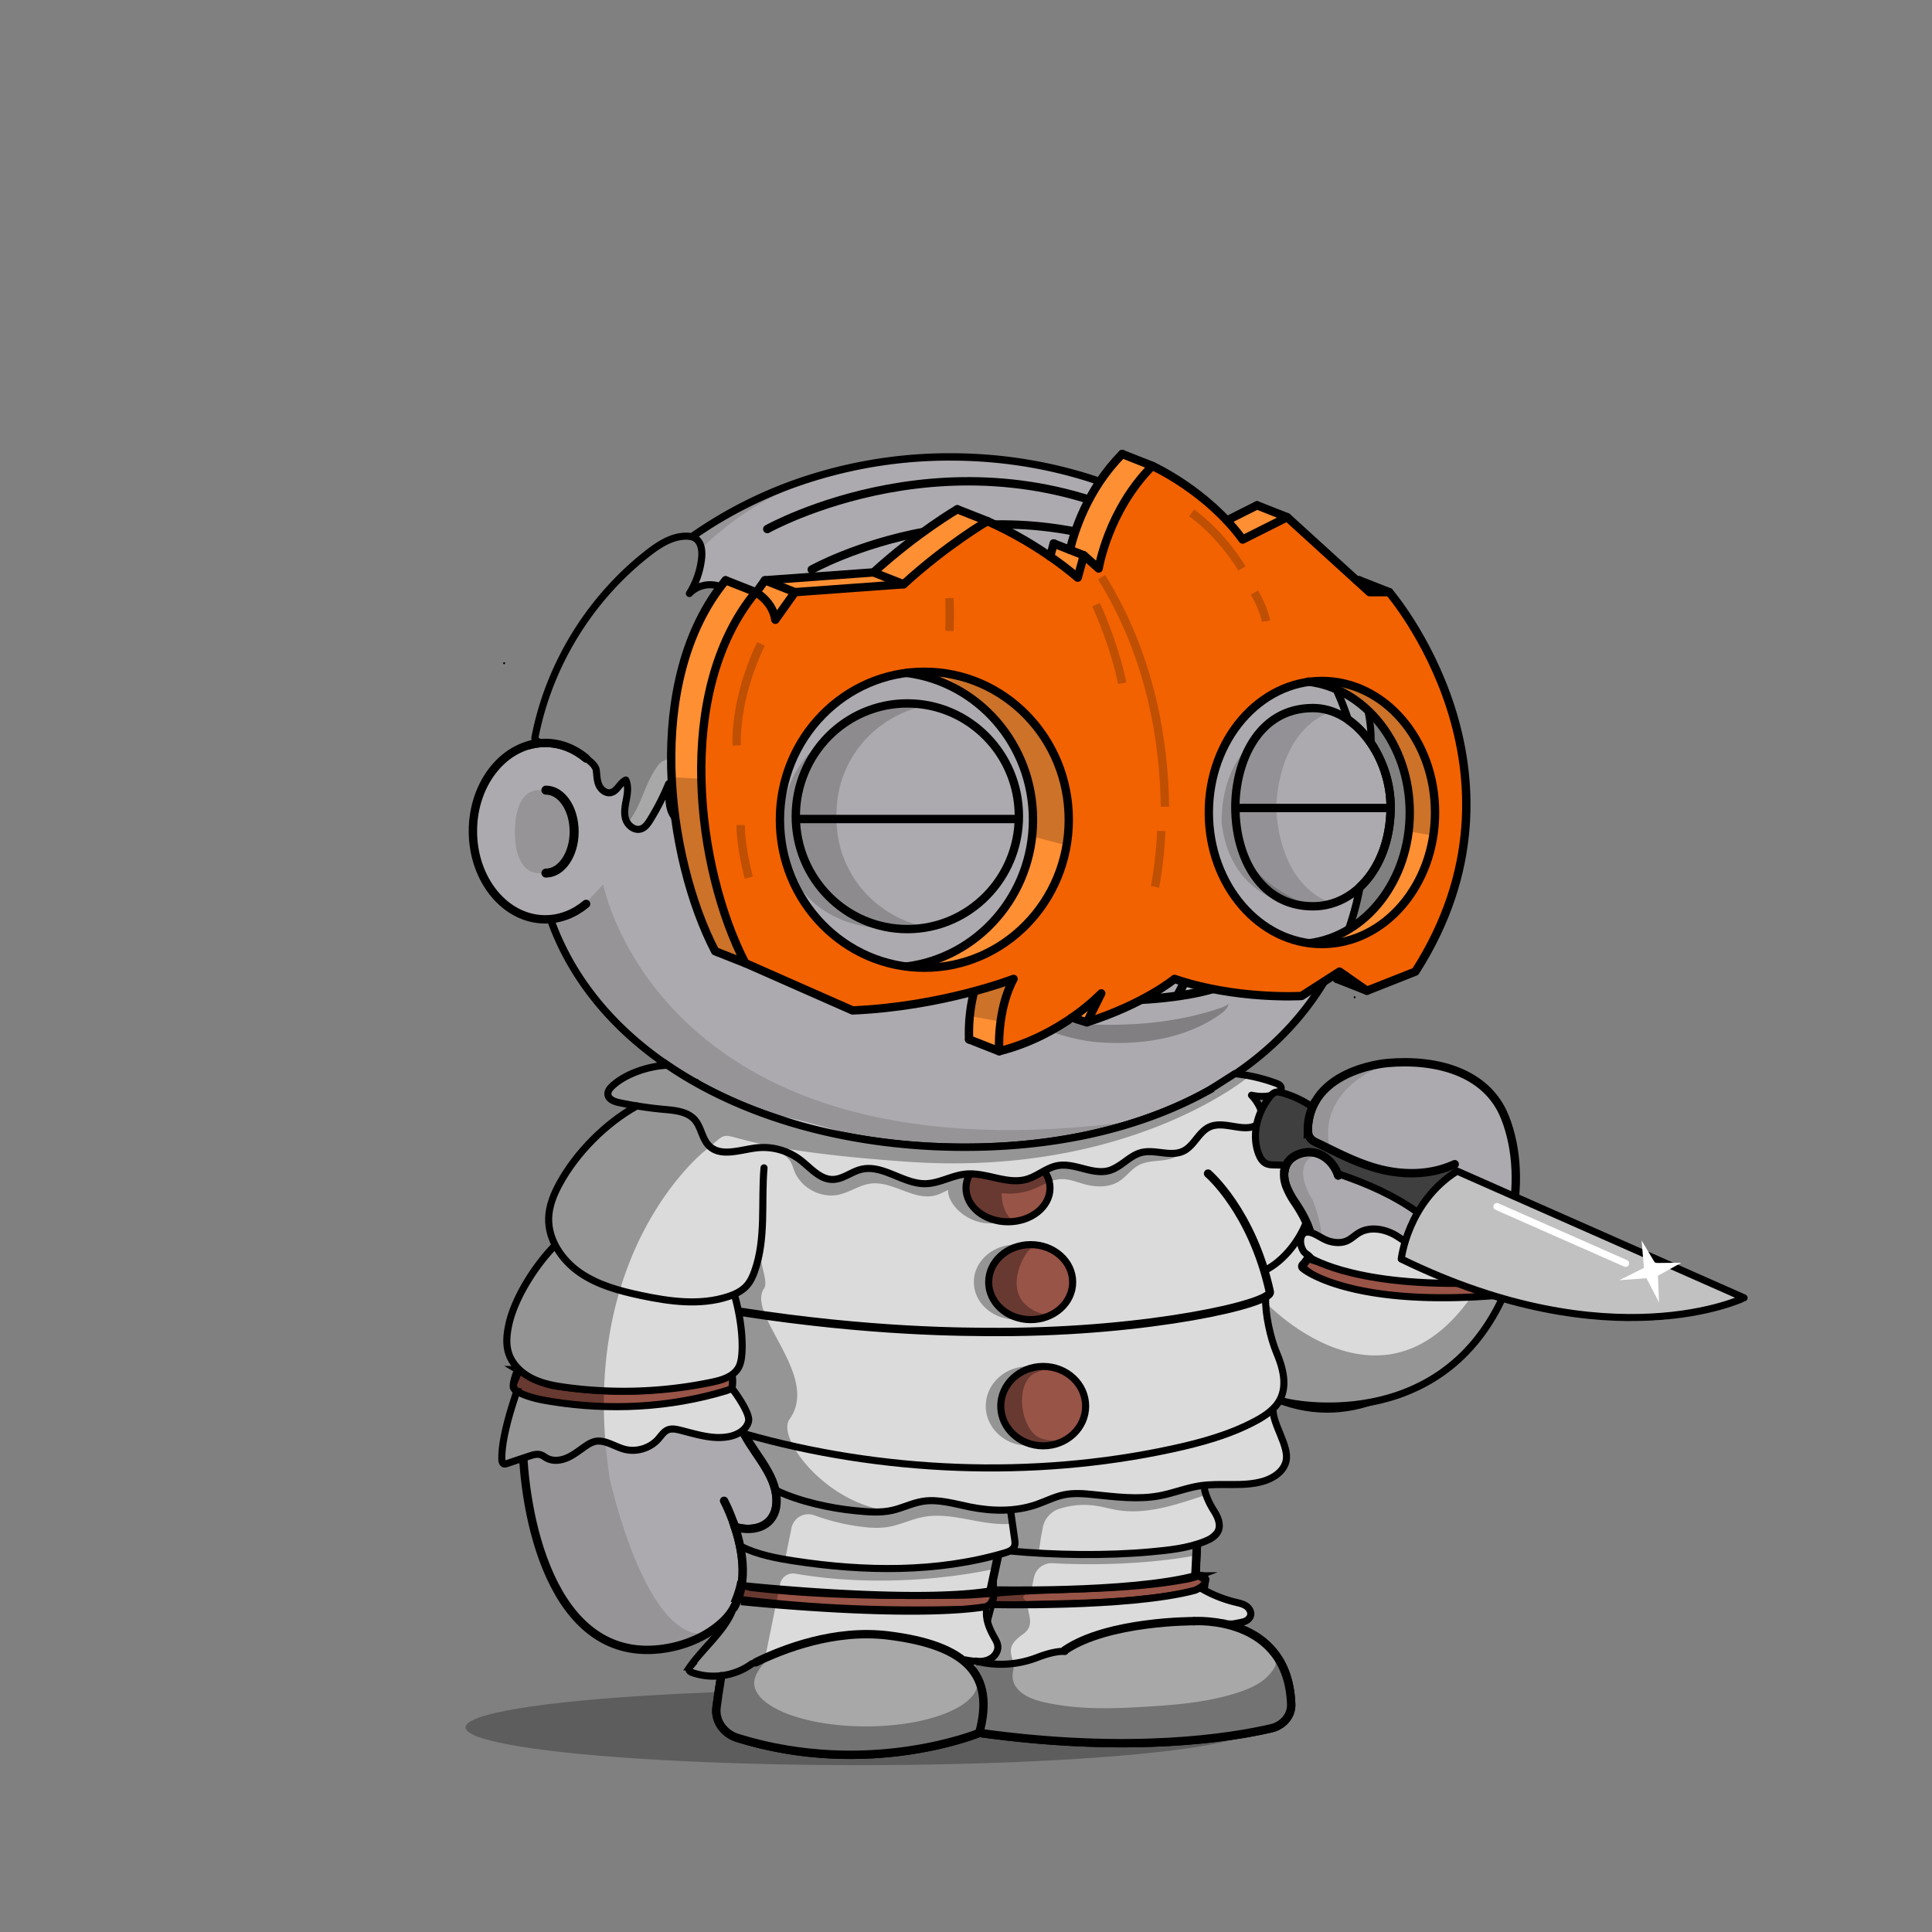 <svg xmlns="http://www.w3.org/2000/svg" xmlns:xlink="http://www.w3.org/1999/xlink" viewBox="0 0 3000 3000" width="100%" height="100%"><rect x="0" y="0" width="3000" height="3000" fill="#808080" stroke="none"/><defs><style>.cls-1-46{opacity:0.27;}.cls-2-46{fill:#adaaaf;}.cls-3-46{opacity:0.13;}.cls-4-46,.cls-5-46{fill:none;stroke:#000;stroke-linecap:round;stroke-miterlimit:10;}.cls-4-46{stroke-width:13px;}.cls-5-46{stroke-width:14px;}</style></defs><g id="body_ground_shadwo-46" data-name="body ground shadwo"><ellipse class="cls-1-46" cx="1334.82" cy="2682.24" rx="612.02" ry="58.67"/></g><g id="body_color_copy_8" data-name="body color copy 8"><path class="cls-2-46" d="M1075.21,1684.92l-86.3,76.44-81.19,108.46-57.17,122.51-32.25,136.1-6.75,96.68,6.35,91.23L835,2395.21l31.39,75.86,38.09,50.13,47.54,31,78.62,9.8,53.8-18.18,39.91-27.63,14.26-12.89-9.88,50-15.22,91.24,2.66,29.33,13.85,17,51.09,17.73,78.1,16.35h75.62l66.58-5.32,48.93-8.42,52-13.82,24.82-6.52,41.94,6.07,126.13,9.16,99.75-.28,77.23-5.54,66.85-9.41,35-7.15,26.94-20.17,3.93-17.17-4.13-32.14-26.1-52.19-43.66-30.74-77-13.9,10.76-205.51s11.6-13.31,15.48-16.39,47-58.42,47-58.42l25-55.24,10.56-19.26,31.14,13.27,62.08,11.3,70.55-7.08,44-23.38,49.3-35.46,42.09-44.1,45.13-60.73,24.32-63.88,17.23-65.23,5.15-65.54-6.61-53.5-17.62-48.7-32.84-34.56-44.43-25.16-50.48-7-43.5-2.38-47.62,10.35-47.78,27.42L2036,1718.43l-4.92,39.57,4.92,33.29-26.16,5.63-11.5,8.85-4.35,6.33-38.65-58.25-40.72-31.51-40.6-26.81,31.43-17.16,63.7-49.54,45.12-49.55L2062,1514.7l25.66-53.08,19.46-60.16s56.64-116.59,56.68-118.57c2-105.35-77-179.58-77-179.58l-26.54-55.74-22.12-48.66-38.92-53.08-40.7-42.47-35.39-32.73-84.93-62.81-67.24-33.62-70.78-27.43-73.43-21.23L1533,712.27l-76.08-3.54-109.71,10.61-100.85,26.55-81.4,33.62-67.24,37.15-77,58.39L963.2,934.33l-61.93,81.39-29.2,69-23.37,63.1-6.32,5.84L794.78,1169l-33.87,33-22.55,52v62.59l15.25,50.65L781,1405l52.34,22.55,25.51,2.22,26.54,65.47,44.24,61.93,38.93,41.58,61.93,50.43,47.77,29.19Z"/></g><g id="body_shadow" data-name="body shadow"><g class="cls-3-46"><path d="M1094.33,1787.19s-201.47,157.92-147.5,509.15c0,0,56.62,258.34,152.17,239.76l-45.17,19.08L987.54,2562l-45-14-53-42.94L852,2442.22s-19.3-58-20-60.58-15.21-73-15.21-73l-4.07-66,3.05-93.58,14.8-87.89,24.13-80.54,29.56-68.17,35.67-59,31.53-47.85,30.94-37.14,43.33-39.74,34.35-32.8,20.29-14.44-27.3-18.43-64-47.48-59.57-58.39-27.71-38.8-42.45-63.51-.62-25.09,42.47-18.58,35.39-38s89.35,468.89,829,367.15c13.61-1.87-115.08,25.45-101.63,22.66l90.13-18.72,59.92-21.23,59.94-27.48,16.88,11.15s-138.51,121.21-481.78,97.32S1157.34,1736.76,1094.33,1787.19Z"/><path d="M887.11,1291.31c0,35.64-22.14,64.54-49.45,64.54s-38.13-28.59-38.13-64.23,10.82-64.85,38.13-64.85S887.11,1255.67,887.11,1291.31Z"/><path d="M1573.17,2594.76c5-22.44,11.15-45.09,15.5-66,9.65-46.4,21-93.08,27.47-140,1.38-10.09,10.82-41.24-4.4-41.86a345.39,345.39,0,0,0-47.38,1.36l-45,207c-2.76,12.73-5.54,25.71-4.26,38.67,1.7,17.12,10.15,32.84,11.64,50,1.1,12.68-9.17,31.37,0,42.38,4.14,5,11.17,6.24,17.6,7.11,54.93,7.46,110,10.25,165.29,12.64h.92l112.2-1.68a17.54,17.54,0,0,0,1.77-.12l105.39-13.38,40.32-6.53a15.92,15.92,0,0,0,7-3l13.67-10.24c19.81-14.84,7.66-38.52,6.72-57.27l-8.71-23.49-9.17-10c5.94,6.46-12.78,24.53-16.48,27.49-13.29,10.63-30,17-46.12,22-49.56,15.11-100.57,18.33-151.92,21.17-41.23,2.29-82.9,2.88-123.77-3.88-14.26-2.36-29.29-5.19-42.53-11.13C1581.78,2628.28,1568.73,2614.52,1573.17,2594.76Z"/><path d="M1964,2021.1s239.6,257.11,382-130.4l-20.31,76.86L2277.13,2057l-57.28,64.14-72.94,47.35-81.48,18.63-48.89-5-53.72-19.66v-31.7l5.41-52.55Z"/><path d="M2047.55,1791.7s-47.47,7.88-9.43,71.58c0,0,38.93,88.47-12.38,101.74,0,0,7.07-21.24,8.84-23s-1-30.6-1-30.6l-15.51-33.06s-18.7-31.29-20.56-36,4.37-40.57,4.37-40.57l22.84-10.07,20.1-2.71Z"/><path d="M2158.44,1650.06s-139.78,42.47-82.27,165.44l-16.53-15s-22.62-9.72-24.28-13.26-4.87-29.41-4.59-31.07,5.2-35,5.2-35l19.58-28,29.33-21.85Z"/><path d="M910.12,1177.54s78.74-358.22,369.81-437l-115,38.93-81,47.6-83.15,68.5-73.31,85.71-52.94,78.26-27.88,94,40.48,9.18Z"/><path d="M1527.19,2638.53,1517,2606.15a27.42,27.42,0,0,1,.89,6.92c0,37.38-77.63,67.68-173.4,67.68s-173.4-30.3-173.4-67.68c0-10.07,8.47-24.59,18.57-33.18l1.72-5.79a2.09,2.09,0,0,1-2.82-2.32L1229,2372.66a44.63,44.63,0,0,1,51.53-35c28.26,5,69.15,9.6,119.68,9.6-108.73,0-195.06-106.63-211.45-199.06-8.65-48.77-14.07-95.19-13.38-144.66.75-52.56,2.46-108.52,10.89-166.33a2.09,2.09,0,0,0-4-1.14c-22.2,50.76-92.27,233.07-29,385.72a1.4,1.4,0,0,0,.15.3l43,70.9a2.56,2.56,0,0,1,.24.56l4.42,17a62.9,62.9,0,0,1-1.35,36.2l-4.83,14.12a2.11,2.11,0,0,1-1.14,1.24l-26.61,11.66a2.06,2.06,0,0,1-1.07.16l-21.94-2.52a2.1,2.1,0,0,0-2.27,2.61l7.71,29.28a1.59,1.59,0,0,1,.06.38l3.63,49.69a2.11,2.11,0,0,1-.08.75l-14.6,49.1-.06.26-24.2,149.68a2.1,2.1,0,0,0,0,.79l6,26.41a2.08,2.08,0,0,0,1.18,1.45l59.31,26.68a2,2,0,0,0,.49.15l69,12.26.26,0,84.09,4h.26l60.19-4.53.24,0,83.39-16a1.05,1.05,0,0,0,.24-.06l40.42-13a2.09,2.09,0,0,0,1.43-1.73l6.33-50.94"/><path d="M1918.06,2248.79s-59.53,81.86-149.77,94c0,0,23,15,91.12-2.65l4.42-20.35,8.85-16.81,10.48-10.21"/></g></g><g id="Base_Body_V3" data-name="Base Body V3"><path class="cls-4-46" d="M1124.34,2330.45s65.27,121.25,0,185.71c-26,25.66-63.7,40.75-100.54,44.76-169.74,18.5-211.9-213.21-212.25-327.21-1.19-384.43,268.87-552.24,268.87-552.24"/><path class="cls-4-46" d="M1188.61,1822.33c-25.84,55.2-43,113.78-52.34,173.17-9.26,58.83-13.91,121.32.77,179.71,4.69,18.63,10.62,36.6,19.91,53.7,18.31,33.72,51.4,65.64,48.8,105.78-2.14,33.08-31.85,46-64.61,36.29"/><path class="cls-4-46" d="M1875.87,1822.33s102.57,98.45,91,287.14c0,0-3.62,117-95.28,193.58a25.6,25.6,0,0,0-9.21,18.23c-1.49,27.45-5.31,101.95-8.34,196,0,0,145.74-10.32,150.89,129,.65,17.51-12.29,33-30.87,37.34-61.79,14.38-217.56,40-453.39,7.15,0,0-171.42,71-375.08,8-21.91-6.79-35.72-26.6-33-47.6,3.64-28.11,11-75.14,26-147.9"/><path class="cls-4-46" d="M1142.45,2598.2s115.4-73.83,237.21-58.6,165.4,61,141,151.19"/><path class="cls-4-46" d="M1854.07,2517.33s-133.35-.74-200.62,45.13"/><line class="cls-4-46" x1="1511.37" y1="2594.76" x2="1564.29" y2="2347.39"/><path class="cls-4-46" d="M1962.82,2162.51c234.13,119.66,454.59-224.88,374-427.73-28.07-70.68-107.32-90.8-182.53-84.12,0,0-145.76,11-120.63,133.23"/><path class="cls-4-46" d="M2078,1825.24c-8.17-25.5-34.33-44.87-63.48-32.33-21.57,9.27-24.07,30.78-17,49.43a121.09,121.09,0,0,0,13,24.25c40.21,59.72,25.13,80.86,13.07,95.56"/><path class="cls-4-46" d="M1994,1809.24s-53-83.28-120-110.78"/><path class="cls-4-46" d="M910.12,1403.57c-18.06,15.13-39.93,24-63.49,24-62,0-112.3-61.34-112.3-137s50.28-137,112.3-137c23.56,0,45.43,8.85,63.49,24"/><path class="cls-5-46" d="M847.68,1226.92c24.22,0,43.86,28.83,43.86,64.39s-19.64,64.39-43.86,64.39"/><path d="M2129.2,1143.53a144,144,0,0,0-31.17-30.72,536.58,536.58,0,0,0-23-56.35c-32.82-68.83-79.79-130.63-139.61-183.69s-129.34-94.63-206.81-123.7c-80.17-30.08-165.32-45.33-253.08-45.33a723.09,723.09,0,0,0-219.4,33.67,674.64,674.64,0,0,0-187.55,93.24c-56,39.93-104,87.44-142.51,141.21-39.24,54.78-67.57,114.53-84.18,177.58a5.75,5.75,0,0,0,11.12,2.93c16.26-61.69,44-120.17,82.41-173.82,37.78-52.73,84.83-99.34,139.84-138.54a663,663,0,0,1,184.36-91.64,711.53,711.53,0,0,1,215.91-33.13c86.38,0,170.17,15,249,44.6,76.14,28.57,144.52,69.46,203.22,121.54s104.7,112.6,136.85,180a522.14,522.14,0,0,1,24.57,61.08c1.7,1.17,3.39,2.41,5.06,3.7.85.67,1.71,1.35,2.55,2l.54.43c.91.76,1.82,1.54,2.72,2.34l.82.73c.88.79,1.76,1.59,2.63,2.42.22.2.43.42.65.63a141.8,141.8,0,0,1,14.69,16.6c21.6,28.51,34,65.55,34,101.63,0,40.38-11.31,77.31-31.91,104.43h0c-.65.86-1.31,1.7-2,2.53-.89,1.11-1.79,2.18-2.69,3.24l-1,1.09c-.6.69-1.2,1.36-1.81,2-.38.42-.77.83-1.16,1.25-.57.6-1.14,1.19-1.72,1.78-.39.4-.78.81-1.18,1.2-.91.9-1.83,1.8-2.76,2.66-20,109.66-76.83,202.64-167.34,272.26-54.72,42.09-120.47,74.65-195.41,96.79s-157.82,33.42-245.91,33.42c-73.58,0-145.3-7.85-213.16-23.33S1154,1714,1098,1684.31c-117.39-62.14-199.49-151.36-237.44-258a5.75,5.75,0,0,0-10.83,3.85c38.92,109.43,122.91,200.84,242.89,264.35,56.87,30.1,120.69,53.35,189.67,69.09,68.7,15.67,141.28,23.62,215.72,23.62,89.2,0,173-11.4,249.17-33.89,76.31-22.54,143.31-55.75,199.16-98.7,91.16-70.12,149-163.31,170.49-273.08a136.34,136.34,0,0,0,12.27-13.43c23.68-29.62,36.73-70.49,36.73-115.08C2165.83,1214.15,2152.48,1174.25,2129.2,1143.53Z"/></g><defs><style>.cls-1-95{fill:#985447;}.cls-1-95,.cls-1-950-95,.cls-6-95,.cls-8-95,.cls-9-95{stroke:#000;}.cls-1-95,.cls-6-95,.cls-8-95,.cls-9-95{stroke-miterlimit:10;}.cls-1-95,.cls-1-950-95,.cls-8-95,.cls-9-95{stroke-width:11px;}.cls-2-95{fill:#dbdbdb;}.cls-3-95{fill:#a8a8a8;}.cls-4-95{opacity:0.32;}.cls-5-95{fill:#8cc9ff;}.cls-1-950-95,.cls-6-95,.cls-7-95,.cls-8-95,.cls-9-95{fill:none;}.cls-1-950-95,.cls-6-95,.cls-9-95{stroke-linecap:round;}.cls-6-95{stroke-width:13px;}.cls-1-950-95{stroke-linejoin:round;}</style></defs><path class="cls-1-95" d="M2033,1955c-2-1-11,12-10,13,36,31,83,39,129,44,59.81,7.48,121.85,11,180.69-1a63.93,63.93,0,0,0,2.29-17.89,4.17,4.17,0,0,0-.42-2.07,4.12,4.12,0,0,0-3-1.51,39.17,39.17,0,0,0-14.28,0l.15-.4C2222.41,1998.34,2125.94,1985,2033,1955Z"/><path class="cls-1-95" d="M1529,2498c2,0,7-4,7-4,108-6,213,0,322-24,4.14-1,8.18-2.18,12.14-3.5l1.88-13.16-11-6.5a108.31,108.31,0,0,1-18,5.16c-102,19-200,13-300,22-17,1-35,3-52,3-109,1-215,1-325-12-5.64-.71-10.79-3.89-16.49-5.36a144.38,144.38,0,0,1-7.14,23.12C1270.92,2499.26,1399.49,2502.83,1529,2498Z"/><path class="cls-2-95" d="M1189,2578c87-48,194-61,283-19a20.34,20.34,0,0,1,5,1c3,5,7,6,9,10,8,16,25,16,41,17,35,1,73-1,105-20,9-5,21-5,30-10,20-10,38-22,60-26,68-12.36,132.07-24.7,198.45-13.67h17.67l.58-22.84L1869.78,2469l.36-2.48c-4,1.32-8,2.5-12.14,3.5-109,24-214,18-322,24,0,0-5,4-7,4-129.51,4.83-258.08,1.26-386.63-15.24A151,151,0,0,1,1123,2517l-.14.19,1.48-1,12.15-11a155.89,155.89,0,0,1-13.48,21.75c-14.87,19.66-33.12,36.42-49.25,55-2.59,3-5.29,7-3.59,10.6,1.26,2.66,4.43,3.75,7.28,4.48a160,160,0,0,0,42,5.05c7.7-.9,15.62-1.24,23.54-3.07C1160,2595,1174,2586,1189,2578Z"/><path class="cls-3-95" d="M1722,2531c-22,4-40,16-60,26-9,5-21,5-30,10-32,19-70,21-105,20-16-1-33-1-41-17-2-4-6-5-9-10a20.34,20.34,0,0,0-5-1c-89-42-196-29-283,19-15,8-29,17-46,21-7.92,1.83-15.84,2.17-23.54,3.07.37,0,.74,0,1.12,0l-7.08,42.42,2.66,29.33,13.85,17,51.09,17.73,78.1,16.35h75.62l66.58-5.32,48.93-8.43,52-13.81,24.82-6.52,41.94,6.07,126.13,9.16,99.75-.28,77.23-5.54,66.85-9.41,35-7.15,26.94-20.17,3.93-17.17-4.13-32.14-26.1-52.19-43.66-30.74-77-13.9h66.38C1854.07,2506.3,1790,2518.64,1722,2531Z"/><path class="cls-1-95" d="M1134,2158c5-2,3-15,4-24-88,29-182,32-276,18-21.74-3.88-40.46-14.39-59-25.45a15.78,15.78,0,0,1,.54,5.91c-.54,5.2-3.88,9.65-5.41,14.64s-.15,11.85,4.93,13.05c-.48,1.25-.93,2.5-1.4,3.75l.32.1C911,2197,1027,2193,1134,2158Z"/><path class="cls-2-95" d="M2355.46,1931.8c-2.1-2.74-5.47-4.22-8.81-5.11a36.67,36.67,0,0,0-8.13-1.23l.13-.49a84.19,84.19,0,0,0-56.65,9c-11,6-23-8-35-8-20-1-38,14-58,5-22-9-45-31-66-18-30,16-69,28-85-1-14-27-36-51-46-81-3.13-8,16.45-32.71,19.07-39.37l-45-59.61-.61-1c-.77,1.34-1.59,2.67-2.51,4-3,5-6,10-11,13-26,13-54-7-78,11-11,9-17,22-29,29-20,11-40-1-60,1-29,3-46,37-77,30-37-9-72-12-107,10a37,37,0,0,1-21,6c-28-2-55-15-84-10-29,6-56,16-85,7-19-7-37-15-57-18-20-2-34,14-52,17-35,6-53-31-80-45-8-5-17-6-26-5-29,5-56,20-84,6-20-10-23-36-39-50-24.44-23.5-63-21.37-97.46-15.22a318.31,318.31,0,0,0-106.13,119.93c-14.74,29.11-24.37,65.87-6.33,93a307,307,0,0,0-71.61,121.08c-5.2,16.72-8.73,35.79-.1,51,3.74,6.6,9.74,12.71,11.65,19.68,18.52,11.06,37.24,21.57,59,25.45,94,14,188,11,276-18-1,9,1,22-4,24-107,35-223,39-332,6l-.32-.1a354.62,354.62,0,0,0-21.95,108.94l31.53-8.37c1-.26,2-.53,3-.82l0,.71c3.62-1,7.17-2.18,10.72-3.36,6-2,14-3,19,0,13,9,31,7,44,1,12-5,21-17,33-23a22.08,22.08,0,0,1,16,0c31,15,72,20,95-14,4-6,12-11,21-7,30,13,72,26,100,3,28,40,76,98,35,142-11,11-31,5-47,7,11.9,29.16,15,60.1,8.51,89.64,5.7,1.47,10.85,4.65,16.49,5.36,110,13,216,13,325,12,17,0,35-2,52-3,100-9,198-3,300-22a108.31,108.31,0,0,0,18-5.16l-4.73-2.8,2.2-42,34.82-32.17-23.43-59.39s21.61-5.79,26.54-5.35c87.46,7.94,100.72-36.64,100.72-36.64l-7.82-38.23-15.41-39.57,20.07-14.94,62.08,11.3,70.55-7.08,3-1.61c15-2.11,36.23-11.19,41.66-12.95,13.91-4.5,28.54-7,41.68-13.4,13.51-6.56,24.8-16.88,35.47-27.44a608.81,608.81,0,0,0,59.84-68.79c10.19-13.66,20.08-28.64,24.42-44.82-58.84,12-120.88,8.49-180.69,1-46-5-93-13-129-44-1-1,8-14,10-13,92.94,30,189.41,43.34,284.44,34.09l2.77-7.27c7-2.4,23.33-21.36,26.78-24.72s7.08-6.93,9.14-11.36S2358.44,1935.68,2355.46,1931.8Z"/><path class="cls-4-95" d="M1572,2027.9c-25-20-18-57-1-82a29.85,29.85,0,0,1,17.86-12.43,74.21,74.21,0,0,0-11.44-.91c-36,0-65.22,26.07-65.22,58.23s29.2,58.23,65.22,58.23a71,71,0,0,0,33-8A54.56,54.56,0,0,1,1572,2027.9Z"/><ellipse class="cls-1-95" cx="1565.22" cy="1844.87" rx="65.22" ry="52.32"/><path class="cls-2-95" d="M1073,1737c16,14,19,40,39,50,28,14,55-1,84-6,9-1,18,0,26,5,27,14,45,51,80,45,18-3,32-19,52-17,20,3,38,11,57,18,29,9,56-1,85-7,29-5,56,8,84,10a37,37,0,0,0,21-6c35-22,70-19,107-10,31,7,48-27,77-30,20-2,40,10,60-1,12-7,18-20,29-29,24-18,52,2,78-11,5-3,8-8,11-13,.92-1.29,1.74-2.62,2.51-4l-18-28.61,33.42-3.63,8.45-12.18-68.14-19-44.46,29.76c-10.85,4.45-21.76,9-32.76,13.64-32,14-66,23-100,34-66.33,21.8-132.67,31.91-200.71,34.61-43.77-.45-87.63,3.86-132.29-.61-65-7-125.9-29.45-191.9-44.45-40-9-75.1-17.55-112.1-35.55-7-3.24-14.59-6.49-21.82-10.35-.17-3.52-3.33-6.06-6.22-8.09l-40.63-28.7c-6-4.24-9.14,1.82-14.42,4.12-7.28,3.17-16.43,4-24.07,6.61a200.46,200.46,0,0,0-43.32,21c-4.57,2.93-9.29,6.4-11,11.54-2.66,7.79,2.88,16.47,10.23,20.19s15.94,3.73,24.17,3.66c-1.45.94-2.9,1.89-4.33,2.85C1010,1715.63,1048.56,1713.5,1073,1737Z"/><path class="cls-5-95" d="M1030.44,1649.18l7.67,4.68q-5.37-3.66-10.78-7.22Z"/><path class="cls-4-95" d="M1765.63,1740.3l-.62.08-3.4,1.21C1766.13,1740.51,1768,1740,1765.63,1740.3Z"/><path class="cls-4-95" d="M1870.56,1697.1l3.64-1.43-.21-.14Z"/><path class="cls-4-95" d="M1917.47,1667.18c-1.21.48-45.7,29.45-46.91,29.92L1814.05,1723l-19.4,6.87c-124.86,54.28-261.56,55.58-394.65,45.12-56-5-110-20-168-30-54.58-10.35-99.43-37.53-148.69-60.7a22.27,22.27,0,0,0-4.35-3.74l-40.63-28.7c-6-4.24-9.14,1.82-14.42,4.12-7.28,3.17-16.43,4-24.07,6.61a200.46,200.46,0,0,0-43.32,21c-4.57,2.93-9.29,6.4-11,11.54-2.66,7.79,2.88,16.47,10.23,20.19s15.94,3.73,24.17,3.66a318.17,318.17,0,0,0-110.46,122.78c-14.74,29.11-24.37,65.87-6.33,93a307,307,0,0,0-71.61,121.08c-5.2,16.72-8.73,35.79-.1,51,4.76,8.4,13.21,16,12.19,25.59-.54,5.2-3.88,9.65-5.41,14.64s-.15,11.85,4.93,13.05a354.68,354.68,0,0,0-23.35,112.69l31.53-8.37c.93-.24,1.87-.5,2.81-.78l0,.72c3.67-1,7.28-2.21,10.89-3.41,6-2,14-3,19,0,13,9,31,7,44,1,12-5,21-17,33-23a22.08,22.08,0,0,1,16,0c1,.51,2.12,1,3.2,1.49-25.92-312.16,154.13-453.3,154.13-453.3,63-50.43-28.5-7.08,314.76,16.81S1938,1672.55,1938,1672.55Z"/><path class="cls-4-95" d="M1596.58,2491.76c1.54-7.06-20.48-9.88,4.57-21.21-21,.21-42.29-4.5-63-1.57q-2.91,13.38-5.81,26.76C1553.12,2488,1575.26,2492.39,1596.58,2491.76Z"/><path class="cls-4-95" d="M1997.61,2613.79l-8.71-23.49-9.17-10c5.94,6.46-12.78,24.53-16.48,27.49-13.29,10.63-30,17.06-46.12,22-49.56,15.11-100.57,18.33-151.92,21.17-41.23,2.29-82.9,2.88-123.77-3.88-14.26-2.36-29.29-5.19-42.53-11.13-17.13-7.67-30.18-21.43-25.74-41.19,5-22.44-19.07-33.1,15.35-57.23,20.48-14.36,5.39-33.42,8.06-45.77-21.32.63-43.46-3.75-64.27,4-.57,2.61-1.13,5.22-1.7,7.82A18.77,18.77,0,0,0,1532,2506c7,18,21,38,16,58-4.07,12.9-18.75,19.8-33.08,19.15a72.28,72.28,0,0,0,.21,10.71c1.7,17.12,10.15,32.84,11.64,50,1.1,12.68-9.17,31.37,0,42.38,4.14,5,11.17,6.24,17.6,7.11,54.93,7.46,110,10.25,165.29,12.64h.92l112.2-1.68a17.54,17.54,0,0,0,1.77-.12l105.39-13.38,40.32-6.53a15.92,15.92,0,0,0,7-3l13.67-10.24C2010.7,2656.22,1998.55,2632.54,1997.61,2613.79Z"/><path class="cls-6-95" d="M1138.85,2364.28c12.44,34.9,24.87,90,.72,132.14"/><path class="cls-6-95" d="M1154,2223.29c.93,1.89,1.91,3.76,2.92,5.62,18.31,33.72,51.4,65.64,48.8,105.78-2.14,33.08-31.85,46-64.61,36.29"/><path class="cls-6-95" d="M1854.07,2517.33s145.74-10.32,150.89,129c.65,17.51-12.29,33-30.87,37.34-61.79,14.38-217.56,40-453.39,7.15,0,0-171.42,71-375.08,8-21.91-6.79-35.72-26.6-33-47.6,1.6-12.32,3.91-28.27,7.27-48.43"/><path class="cls-6-95" d="M1858.47,2402.07c-.71,11.81-1.5,26.13-2.2,42"/><path class="cls-6-95" d="M1150.76,2037.14c201.06,31.17,346.82,31.17,401.82,31.17,232.06,0,423.24-44.13,419.22-62.33-27.83-126-95.93-183.65-95.93-183.65"/><path class="cls-6-95" d="M1173.52,2581.26c42.42-20.8,122.78-52.08,206.14-41.66,121.81,15.24,165.4,61,141,151.19"/><path class="cls-6-95" d="M1854.07,2517.33s-133.35-.74-200.62,45.13"/><line class="cls-6-95" x1="1538.37" y1="2468.57" x2="1549.6" y2="2416.08"/><path class="cls-6-95" d="M2014.49,1792.91c-21.57,9.27-24.07,30.78-17,49.43a121.09,121.09,0,0,0,13,24.25c9.07,13.47,15.33,25,19.44,34.88"/><path d="M1872.62,1689.09c-39,21.61-82.09,39.41-128.7,53.18-75.08,22.17-157.82,33.42-245.91,33.42-73.58,0-145.3-7.85-213.16-23.33S1154,1714,1098,1684.31a607.93,607.93,0,0,1-65.28-39.87,104,104,0,0,1-13.94,4.16,615.39,615.39,0,0,0,73.84,45.88c56.87,30.1,120.69,53.35,189.67,69.09,68.7,15.67,141.28,23.62,215.72,23.62,89.2,0,173-11.4,249.17-33.89,50.46-14.91,96.85-34.48,138.64-58.45C1881.68,1692.49,1877.6,1689.62,1872.62,1689.09Z"/><path class="cls-7-95" d="M1129.19,2128.3l13.26,3s393.84,82.19,818.57-7.83"/><path class="cls-4-95" d="M2358,1936.21c-1.31-.31-23.29-13.17-24.63-13.34-143.5,340.6-369.38,98.23-369.38,98.23l2.63,35.17c15.27,33,36.9,81.36,20.25,115l29.7,10.87,48.89,5,53.34-12.2c5.07,2.67,19.05,2.95,22.5,2.46,35.54-5,68.83-21.7,96.85-43.71,28.45-22.36,52-50.36,72.79-80,9.37-13.38,18.3-27.33,23.5-42.82,1.28-3.82,2.32-8,1-11.81-2.27-6.3-10-8.61-16.72-8.8a31.51,31.51,0,0,0-5.4.25l24.07-20.38Z"/><path class="cls-8-95" d="M1532.34,2498.24c-2.76,15.44,4,31,11.7,44.58,2.29,4,4.73,8.12,5.32,12.71.87,6.8-2.68,13.7-8.07,17.95s-12.34,6.12-19.2,6.44-13.68-.77-20.45-1.88c-2-.34-4.16-.71-5.78-2"/><path class="cls-9-95" d="M988.87,1717.28c-48.14,26.6-93.87,72.6-120.16,120.91-8.91,16.37-16.12,34.18-16.74,52.81-1.14,34,20.37,65.72,48.34,85.11s61.69,28.41,95,35.48c44.4,9.43,91.34,15.87,134.56,2,11-3.52,21.93-8.57,29.64-17.18,5.77-6.43,9.4-14.49,12.29-22.63,18-50.78,10-106.51,14.55-160.32"/><path class="cls-8-95" d="M862.12,1933.48C831.74,1964.17,799,2015,790,2057.22c-3.08,14.45-4.7,29.73-.26,43.81,5.58,17.7,20.28,31.43,36.93,39.62s35.25,11.49,53.65,13.93a671.44,671.44,0,0,0,225-8.33c16.15-3.37,34.06-8.73,41.77-23.32,2.68-5.06,3.82-10.78,4.47-16.47,3.3-28.72-3.12-69-11.42-96.71"/><path class="cls-8-95" d="M805.44,2125.79c-3.79,2.87-10.49,25.45-8,29.47s6.93,6.44,11.27,8.39c14.87,6.73,31.06,10,47.18,12.55,90.32,14.49,184,9.91,271.56-16.63,3.1-1,6.33-2,8.64-4.27s2-17.86.13-20.5"/><path class="cls-8-95" d="M802.66,2160.37c-9.88,28.71-24.26,75.43-23.38,105.78.08,2.72.63,6,3.19,6.95,1.43.51,3,0,4.46-.45L821.8,2261c5.83-1.95,12.18-3.9,18-1.92,3.34,1.14,6.12,3.47,9.22,5.15,10,5.45,22.64,3.65,33-1.15s19.2-12.3,28.73-18.58a41.75,41.75,0,0,1,11.8-5.87c15.76-4.3,30.94,7.41,46.71,11.69,18.79,5.1,40.24-1.36,53.08-16,4.5-5.13,8.32-11.39,14.62-14,5.93-2.47,12.69-1.11,18.93.43,25.85,6.41,52.56,15.53,78.49,9.45,12.51-2.93,25.28-10.85,28-23.41,2.5-11.47-18.56-42.07-26.26-51.48"/><path class="cls-9-95" d="M1137.78,2499.39c-11.33,31.53-47.37,61.3-66.44,88.84a6.89,6.89,0,0,0-1.59,3.75c0,2.78,3,4.44,5.66,5.36,30.56,10.69,66.27,5.26,92.27-14"/><path class="cls-9-95" d="M1515.27,2579.29a155.56,155.56,0,0,0,94.22-5.16c12.31-4.72,30.82-10.82,44-9.7"/><path class="cls-8-95" d="M1861.57,2464.22a196.83,196.83,0,0,0,56.92,23.67c5.63,1.36,11.46,2.53,16.3,5.73s8.45,9.06,7.13,14.72c-1.06,4.54-5.05,7.92-9.41,9.5s-23,4.83-25.4,4.87"/><path class="cls-8-95" d="M1150.76,2401.4c25.91,12.75,54.74,18.22,83.29,22.56,108.32,16.48,220.69,18.28,325.83-12.55,6.19-1.82,13.12-4.44,15.41-10.47,1.27-3.35.79-7.08.29-10.62-1.7-12.09-4.55-31.68-6.24-43.77"/><path class="cls-8-95" d="M1568,2408.35c68.86,6.52,150,7.68,218.88,1.34,28.67-2.63,57.78-5.62,84.47-16.41,8.28-3.35,16.88-8.06,20.37-16.28,4.42-10.42-1-22.29-7.2-31.76s-15-27.6-14.76-38.93"/><path class="cls-8-95" d="M1205.9,2314.62c35.08,16.85,84,27.53,122.71,31.23,18.67,1.79,37.69,3.55,56-.4,16.27-3.51,31.41-11.43,47.83-14.14,24.7-4.07,49.55,3.91,74.1,8.79,34.11,6.78,70.18,7.47,103-3.89,14.19-4.91,27.7-12,42.4-15.07,15.09-3.13,30.72-1.86,46.06-.31,34.33,3.45,69.21,8.14,103.11,1.7,21.09-4,41.25-12.26,62.48-15.44,32.28-4.84,66,2.14,97.4-6.85,16.17-4.64,32.46-15.28,36.06-31.72,5.08-23.23-21.36-57.16-20.31-80.92"/><path class="cls-8-95" d="M1156.13,2226.47c212.24,60.46,447.56,70.29,663.25,23.61,44.93-9.73,89.82-21.93,130.34-43.64,15.23-8.16,30.43-18.35,38.19-33.78,11.14-22.17,4.13-49-5.52-71.83s-18-60.92-17.13-85.72"/><path class="cls-8-95" d="M1956,1720.28c43,43.75,47.86,53.2,55.12,71.35"/><path class="cls-8-95" d="M1958.64,1975.11c30.54-12.48,57.15-45.14,69.24-75.83"/><path class="cls-8-95" d="M2036.39,1956.38c-1.38-6.79-8.16-8-11.85-13a28.31,28.31,0,0,1-4.94-14c-.89-9.92,4.17-18.76,15.22-15.66,10.11,2.84,18.75,10.42,29.08,13.54,8.95,2.71,19,3.27,27.53-.47,7.06-3.1,12.49-8.83,19.14-12.7,17.71-10.28,41.24-5.55,58.57,5.31,12.15,7.61,25,18.55,39.06,15,7-1.75,12.5-6.91,19.13-9.7a30.23,30.23,0,0,1,21.42-.62c9.86,3.48,18.16,12.17,28.65,11.63,5-.26,9.64-2.69,14.2-4.78,16.72-7.65,36.27-11.22,53.89-5.77,5.69,1.75,11.76,5.3,12.48,11a13.86,13.86,0,0,1-1.37,7c-7.74,18.32-29.7,28.81-35.9,47.67"/><path class="cls-8-95" d="M2032.87,1952.19c3.33,2.12,80.17,50.63,287.83,38.7"/><path class="cls-8-95" d="M2032.87,1948.27a64.6,64.6,0,0,1-9.25,13.88s-5.55,4.1-.13,7.89c0,0,73,62.06,311.89,40.54"/><path class="cls-6-95" d="M2030,1901.47a107.3,107.3,0,0,1,3.86,10.84"/><path class="cls-8-95" d="M2318.63,1990.89c31.16-2,13.32,27,13.32,27-100.28,211.5-330.15,160.37-334.07,159.15l-11-2.53"/><ellipse class="cls-1-95" cx="1600.42" cy="1990.89" rx="65.22" ry="58.23"/><path class="cls-8-95" d="M1155.27,2462.3s260.11,27.6,381.54,8.22c0,0,8.39.89,5.72,11a20.19,20.19,0,0,1-11.33,13.33c-121.42,19.39-380.33-7.82-380.33-7.82"/><path class="cls-8-95" d="M1537,2468.54s216.66,5.47,319.92-22c0,0,15.14-3.27,15.14,6.78s-16.74,16.16-16.74,16.16c-103.26,27.44-319.92,22-319.92,22"/><path class="cls-1-950-95" d="M1876,1693.66l41.51-26.48a263.44,263.44,0,0,1,63.87,14.87c3.29,1.21,7,3,7.84,6.34,1.2,4.7-3.78,8.57-8.27,10.41-11.33,4.65-25.64,4.54-37.6,1.9,8.07,7.9,24.91,32.66,10.92,44.09-20.14,16.44-52-5.56-75.81,4.94-17,7.5-23.94,29.11-40.53,37.44-20,10-44.53-3.14-66.09,2.63-18.27,4.9-31,22.46-49.13,27.74-26.22,7.64-53.84-12.57-80.68-7.51-17.11,3.23-30.86,16.21-47.57,21.08-30.78,9-63.07-11.18-95-8-21.44,2.11-41.11,14.63-62.65,14.92-34.61.46-66.35-30.61-99.92-22.18-15.21,3.81-28.34,15.53-44,15.6-20,.1-34.39-18.16-50.29-30.34a94.84,94.84,0,0,0-67.7-18.74c-25.59,2.92-55.8,14.91-74-3.29-10.92-10.92-11.95-28.75-22.17-40.33-11.3-12.82-30.28-14.52-47.3-16.06a605.25,605.25,0,0,1-69.88-10.48c-7.63-1.6-16.84-5.06-17.61-12.82-.53-5.42,3.57-10.11,7.61-13.76,20.92-18.85,55.74-30.18,83.87-31.5"/><path class="cls-4-95" d="M1851.66,2402.07c-71.12,18.11-207.35,12.79-239.33,11.24l0-.11a206.05,206.05,0,0,1-43.29-5.46c-5.16,3.5-12.1,5.33-19,6.54q-6,27.34-11.89,54.7c20.74-2.93,42,1.78,63,1.57q2.22-10.41,4.34-20.85a27.85,27.85,0,0,1,28.73-22.32c128.61,6.79,217.94-11.3,217.94-11.3l1.91-5Z"/><path class="cls-4-95" d="M1868.26,2308.72c-4.91-3.32-10.78-2.35-16.12-.91-14.22,3.82-27.47,10.69-41.65,14.63-33.67,9.37-69.39,1.66-103.74-4.8-16.79-3.16-34.39-6-50.71-.92-8.17,2.53-15.62,6.93-23.33,10.62-49,23.45-106.88,17.65-159.61,4.6-8.53-2.11-17.13-4.41-25.92-4.38-13.06,0-25.47,5.21-37.89,9.25a224.76,224.76,0,0,1-35.17,8.33c-96.21-15.24-168.22-113.47-148.27-141.12,48.72-67.49-67.36-162.18-39.52-203.07,6.85-10.06-5.46-35.93-5-50.77-6.53,19.93-23,46.5-43.34,57.82,8,41,27,88-1,129-3,4-4,15-1,20,12,19,34,39,20,62a28.46,28.46,0,0,1-2.43,3.26l42.9,70.68a2.56,2.56,0,0,1,.24.56l4.42,17a62.9,62.9,0,0,1-1.35,36.2l-4.83,14.12a2.11,2.11,0,0,1-1.14,1.24l-26.61,11.66a2.06,2.06,0,0,1-1.07.16l-21.94-2.52a2.1,2.1,0,0,0-2.27,2.61l7.71,29.28.06.38,3.63,49.69a2.11,2.11,0,0,1-.08.75l-13.09,44c-5.08,10.11-10.19,19.68-17.14,28.87-14.87,19.66-33.12,36.42-49.25,55-2.59,3-5.29,7-3.59,10.6,1.26,2.66,4.43,3.75,7.28,4.48a159.69,159.69,0,0,0,45.19,5l-8.26,51.07a2.1,2.1,0,0,0,0,.79l6,26.41a2.08,2.08,0,0,0,1.18,1.45l59.31,26.68a2,2,0,0,0,.49.15l69,12.26.27,0,84.08,4h.26l60.19-4.53.24,0,83.39-16,.24-.06,40.42-13a2.09,2.09,0,0,0,1.43-1.73l6.33-50.94L1517,2606.15a27.42,27.42,0,0,1,.89,6.92c0,37.38-77.63,67.68-173.4,67.68s-173.4-30.3-173.4-67.68c0-10.07,8.47-24.59,18.57-33.18l1.72-5.79a2.09,2.09,0,0,1-2.82-2.32l22.79-112.15a20.38,20.38,0,0,1,23.41-16.07c162.42,28,308.27-7.25,308.27-7.25l2.1,1.33,3.38-16.56c-98.21,14.81-291.65,7.78-330.58,6.17l11.09-54.59c0-.11,0-.23.07-.34a26.7,26.7,0,0,1,35.28-19.39,336.59,336.59,0,0,0,72,17.64c14.45,1.88,29.18,2.81,43.54.32,18.25-3.17,35.2-11.76,53.4-15.27,47.13-9.11,95.45,16.61,142.86,9.81A66.64,66.64,0,0,1,1577,2396a17.78,17.78,0,0,1-7.94,11.74,206.05,206.05,0,0,0,43.29,5.46c1.38-8.16,2.66-16.33,3.79-24.51.47-3.46,1.9-9.41,2.94-15.75a38.1,38.1,0,0,1,26.35-30.25c3.2-1,6.42-1.87,9.69-2.63a124.74,124.74,0,0,1,46.76-1.88c11.3,1.7,22.33,4.94,33.61,6.77,42.58,6.88,85.51-6.74,126.5-20.18,4.33-1.42,9.28-3.42,10-8.27A8.16,8.16,0,0,0,1868.26,2308.72Zm-557.87,37.34c-13.51-1.68-26.73-4.4-39.36-9.1a44.71,44.71,0,0,1,9.54.65,652.48,652.48,0,0,0,83.8,8.81A231.5,231.5,0,0,1,1310.39,2346.06Z"/><path class="cls-4-95" d="M1186.31,1837.16a2,2,0,0,0-1.63-2.34c-.24,5.45-.33,11.09-.34,16.88Q1185.26,1844.44,1186.31,1837.16Z"/><path d="M2103.49,1550.06a1.5,1.5,0,0,0,0-3,1.5,1.5,0,0,0,0,3Z"/><path class="cls-4-95" d="M1791.39,1783.79c-5.62-.6-11.38-1.18-16.87.15-4.42,1.08-8.45,3.35-12.41,5.59l-28.18,16c-11.65,6.6-23.9,13.37-37.27,13.75-17.78.52-34.69-10.37-52.37-8.49-13,1.38-24.15,9.42-36.07,14.77a91.94,91.94,0,0,1-47.71,7.39,25.32,25.32,0,0,1,2.61-3.44c-7.55-.37-14.68-3.4-22-5.38-6.89-1.88-21.11-5.51-29.66-2.33l-.53,0c-15.73-.78-30.86,5.41-46.25,8.79a131.8,131.8,0,0,1-70.46-4c-18-6.18-36.23-16.49-55-12.85-20.51,4-37.91,24.32-58.29,19.7-11.88-2.69-20-13.16-28.77-21.67a113.12,113.12,0,0,0-66.54-31.18c14.11,2,33.91,11.16,41.12,22,3.23,4.83,4.64,10.6,6.8,16,10.56,26.4,41.66,42.72,69.39,36.41,17-3.86,31.92-15,49.21-17.15,34.3-4.33,67.16,27.38,100.53,18.31,6.84-1.85,13.09-5.34,19.51-8.39-.38,7.43,2.87,15.11,7.17,21.42,15,22,43.24,34.07,69.47,29.69-13.25-4.93-25.79-12.26-35.42-22.61-8.1-8.69-14.93-20.34-16-32.36-.07-.82-.09-1.6-.1-2.34,1.61,0,3.22,0,4.83.15a53.74,53.74,0,0,0,4.74,22c5.7,12.28,16.31,22,28.56,27.74a69.21,69.21,0,0,0,40.8,5.58c-12.64-6-18.44-20.92-20.25-34.82a69.71,69.71,0,0,1-.59-9.62,98.29,98.29,0,0,0,49.46-6.24c14-5.62,27.11-14.6,42.14-15.41,12.78-.69,25,4.66,37.36,8,17.7,4.81,37.76,5.26,53.25-4.56,11.55-7.31,19.52-19.64,31.77-25.7,21-10.37,51.56-1.32,65.36-20.21Z"/><path class="cls-4-95" d="M1185.69,1780.46a41.37,41.37,0,0,0-4.35-.4C1182.79,1780.16,1184.24,1780.3,1185.69,1780.46Z"/><path class="cls-4-95" d="M1595,2028c-25-20-18-57-1-82a29.85,29.85,0,0,1,17.86-12.43,74.21,74.21,0,0,0-11.44-.91c-36,0-65.22,26.07-65.22,58.23s29.2,58.23,65.22,58.23a71,71,0,0,0,33-8A54.56,54.56,0,0,1,1595,2028Z"/><path class="cls-4-95" d="M1591.16,2222.58c-25.26-21.16-18.19-60.32-1-86.78a30.21,30.21,0,0,1,18-13.15,71,71,0,0,0-11.56-1c-36.4,0-65.9,27.59-65.9,61.63s29.5,61.62,65.9,61.62a69,69,0,0,0,33.34-8.47A53.58,53.58,0,0,1,1591.16,2222.58Z"/><ellipse class="cls-1-95" cx="1619.88" cy="2183.42" rx="65.9" ry="61.63"/><path class="cls-4-95" d="M1607.37,2228.15c-25.26-21.17-30-86,3.05-97.51,8.07-2.81,14-6.25,21-8a70.9,70.9,0,0,0-11.56-1c-36.4,0-65.9,27.59-65.9,61.63s29.5,61.62,65.9,61.62a69,69,0,0,0,33.34-8.47C1639.8,2237.16,1619.07,2238.49,1607.37,2228.15Z"/><defs><style>.cls-1-292{fill:#a8a8a8;}.cls-2-292,.cls-4-292{fill:none;stroke:#000;stroke-linecap:round;}.cls-2-292{stroke-linejoin:round;stroke-width:11px;}.cls-3-292{opacity:0.23;}.cls-4-292{stroke-miterlimit:10;stroke-width:13px;}</style></defs><path class="cls-1-292" d="M1865.15,826.91c10.24-6.81,24.07-6.89,35.28-1.83s19.9,14.69,25.63,25.56c-1.38-4,4.81-5.92,9-5.33a102.83,102.83,0,0,1,47.16,19.6c16.23,12.26,28.4,29,40.31,45.49,26.47,36.64,53.06,73.47,73.31,113.88s34.06,84.89,33.23,130.08l-16.5-19-18.6-17.59-11.56-28.65-36.69-75.9L2007,956.93l-42.22-47.25L1918,865.45l-40.21-30.66Z"/><path class="cls-1-292" d="M834.79,1150.94c-1.87,2.6-4.77-2.26-4.18-5.4C852,1033.47,915.48,929.73,1006,859.06c17.46-13.63,37.45-26.57,59.68-26.48,4.66,0,9.45.67,13.46,3,10,5.84,11.53,19.51,10.35,31a129,129,0,0,1-19,55c16.47-17.34,44.59-18.22,62.25-2.09a30.87,30.87,0,0,1,7.27,9.43c3.4,7.19,2.85,15.58,1.45,23.4a119.82,119.82,0,0,1-25.48,54.86c12.26-9.27,25.32-18.89,40.64-20.73s33.15,7.44,34.62,22.63c.55,5.71-1.21,11.37-3.12,16.79-19.15,54.45-54.36,102.59-71,157.85-7.51,25-11.17,51.21-22.37,74.77-4.61,9.71-11.61,19.67-22.23,21.86-13.67,2.8-26.56-9.12-30.87-22.24s-2.71-27.31-3.45-41.09a382.54,382.54,0,0,1-28.77,56.38c-3.55,5.73-7.77,11.77-14.25,13.79-9.93,3.09-20.44-5.28-23.56-15.08s-1-20.39.93-30.5,3.44-20.94-.72-30.36c-9.45,4.21-13.23,17.36-23.37,19.51-7.77,1.65-15.36-4.54-18.49-11.76s-3.1-15.33-4.11-23.13-3.52-16.08-10-20.66l-28.87-16.7L853,1152.37Z"/><path class="cls-2-292" d="M834.79,1150.94c-1.87,2.6-4.77-2.26-4.18-5.4C852,1033.47,915.48,929.73,1006,859.06c17.46-13.63,37.45-26.57,59.68-26.48,4.66,0,9.45.67,13.46,3,10,5.84,11.53,19.51,10.35,31a129,129,0,0,1-19,55c16.47-17.34,44.59-18.22,62.25-2.09a30.87,30.87,0,0,1,7.27,9.43c3.4,7.19,2.85,15.58,1.45,23.4a119.82,119.82,0,0,1-25.48,54.86c12.26-9.27,25.32-18.89,40.64-20.73s33.15,7.44,34.62,22.63c.55,5.71-1.21,11.37-3.12,16.79-19.15,54.45-54.36,102.59-71,157.85-7.51,25-11.17,51.21-22.37,74.77-4.61,9.71-11.61,19.67-22.23,21.86-13.67,2.8-26.56-9.12-30.87-22.24s-2.71-27.31-3.45-41.09a382.54,382.54,0,0,1-28.77,56.38c-3.55,5.73-7.77,11.77-14.25,13.79-9.93,3.09-20.44-5.28-23.56-15.08s-1-20.39.93-30.5,3.44-20.94-.72-30.36c-9.45,4.21-13.23,17.36-23.37,19.51-7.77,1.65-15.36-4.54-18.49-11.76s-3.1-15.33-4.11-23.13-12-15.83-18.41-20.4"/><path class="cls-2-292" d="M1867.8,825.34c10.24-6.81,21.42-5.32,32.63-.26s19.9,14.69,25.63,25.56c-1.38-4,4.81-5.92,9-5.33a102.83,102.83,0,0,1,47.16,19.6c16.23,12.26,28.4,29,40.31,45.49,26.47,36.64,53.06,73.47,73.31,113.88s34.06,84.89,33.23,130.08"/><path d="M782.84,1031.32a1.5,1.5,0,0,0,0-3,1.5,1.5,0,0,0,0,3Z"/><path class="cls-3-292" d="M979,1272c19-27,23-58,44-85a21.47,21.47,0,0,1,25-6c11,6,15,16,19,28,0,1,3-3,3-4,20-73,64-131,91-199,2.84-7.37-.44-15.06-6.36-19.25-14.44,2.42-26.88,11.57-38.58,20.42a119.82,119.82,0,0,0,25.48-54.86c1.4-7.82,2-16.21-1.45-23.4a30.87,30.87,0,0,0-7.27-9.43c-17.66-16.13-45.78-15.25-62.25,2.09a129,129,0,0,0,19-55c1.18-11.45-.33-25.12-10.35-31-4-2.33-8.8-3-13.46-3-22.23-.09-42.22,12.85-59.68,26.48C915.48,929.73,852,1033.47,830.61,1145.54c-.59,3.14,2.31,8,4.18,5.4l18.19,1.43,34.13,6.13L916,1175.2c6.46,4.58,9,12.87,10,20.66s1,15.9,4.11,23.13,10.72,13.41,18.49,11.76c10.14-2.15,13.92-15.3,23.37-19.51,4.16,9.42,2.61,20.25.72,30.36s-4,20.69-.93,30.5a23.22,23.22,0,0,0,2.6,5.47A32,32,0,0,0,979,1272Z"/><path class="cls-4-292" d="M821.7,1157a93.21,93.21,0,0,1,24.93-3.39c23.56,0,45.43,8.85,63.49,24"/><path d="M2129.2,1143.53a144,144,0,0,0-31.17-30.72,536.58,536.58,0,0,0-23-56.35c-32.82-68.83-79.79-130.63-139.61-183.69a641.73,641.73,0,0,0-76.83-58.41c-2.85,2.73-5.77,5.41-8.69,8.09a628.78,628.78,0,0,1,77.89,58.93c58.66,52,104.7,112.6,136.85,180a522.14,522.14,0,0,1,24.57,61.08c1.7,1.17,3.39,2.41,5.06,3.7.85.67,1.71,1.35,2.55,2l.54.43c.91.76,1.82,1.54,2.72,2.34l.82.73c.88.79,1.76,1.59,2.63,2.42.22.2.43.42.65.63a141.8,141.8,0,0,1,14.69,16.6,157.91,157.91,0,0,1,10.67,16,106.39,106.39,0,0,0,10.23-8.25A171.2,171.2,0,0,0,2129.2,1143.53Z"/><path class="cls-4-292" d="M1191.42,821.52s296.16-166.34,605.95-.91"/><path class="cls-4-292" d="M1260.46,884.43s279.18-157.08,571.22-.86"/><defs><style>.cls-1-258{fill:none;stroke-linecap:round;}.cls-1-258,.cls-4-258{stroke:#000;stroke-miterlimit:10;stroke-width:13px;}.cls-2-258{opacity:0.18;}.cls-3-258{opacity:0.15;}.cls-4-258{fill:#232323;}</style></defs><g id="CLOSED"><ellipse class="cls-1-258" cx="1408.9" cy="1267.47" rx="173.21" ry="175.21"/><path class="cls-1-258" d="M2159.33,1253c0,90.32-54,154.3-120.54,154.3-79.61,0-120.54-73-120.54-154.3,0-67.34,33.49-153.54,120.54-153.54C2105.36,1099.47,2159.33,1176.24,2159.33,1253Z"/><path class="cls-2-258" d="M1299,1271.76c0-.91,0-1.81,0-2.72h0c0-.52,0-1,0-1.57s0-1,0-1.57h0c0-.91,0-1.81,0-2.73,0-83.72,61-153.38,141.56-168.06a176.42,176.42,0,0,0-31.65-2.86c-95.66,0-173.21,76.53-173.21,170.92,0,.91,0,1.82,0,2.72h0c0,.52,0,1,0,1.57s0,1,0,1.57h0c0,.91,0,1.81,0,2.72,0,94.4,77.55,170.92,173.21,170.92a176.42,176.42,0,0,0,31.65-2.86C1360,1425.15,1299,1355.49,1299,1271.76Z"/><path class="cls-3-258" d="M1981.8,1254.76h2.94l-3-.12c0-.37,0-.74,0-1.11s0-.75,0-1.12l3-.11h-2.94c2.92-69,32.43-130.24,87.37-147.63a96.19,96.19,0,0,0-30.38-4.92c-76.12,0-116.86,70.93-120.29,152.66h-.1c0,.37,0,.74,0,1.11s0,.74,0,1.11h.1c3.43,81.74,44.17,152.67,120.29,152.67a96.19,96.19,0,0,0,30.38-4.92C2014.23,1385,1984.72,1323.74,1981.8,1254.76Z"/><path class="cls-2-258" d="M1276,1153.56S1132.63,1355,1376.16,1441.83c0,0-143.73,5.17-163.45-142C1212.71,1299.87,1205.71,1203.08,1276,1153.56Z"/><path class="cls-2-258" d="M1953.91,1145.73s-128.54,184.84,89.78,264.47c0,0-128.85,4.74-146.53-130.24C1897.16,1280,1890.88,1191.16,1953.91,1145.73Z"/><line class="cls-4-258" x1="1235.69" y1="1271.76" x2="1582.12" y2="1271.76"/><line class="cls-4-258" x1="1918.5" y1="1254.64" x2="2159.33" y2="1254.64"/></g><defs><style>.cls-1-447{opacity:0.18;}.cls-2-447{fill:none;stroke:#000;stroke-linecap:round;stroke-linejoin:round;stroke-width:12px;}</style></defs><g id="BUTTON_NOSE_copy" data-name="BUTTON NOSE copy"><path class="cls-1-447" d="M1791.44,1400.59c-70.86,0-128.29-24.49-128.29-54.7,0-7.35,3.41-14.37,9.57-20.77-23.71,9.93-38.43,23.75-38.43,39,0,30.21,57.44,54.71,128.29,54.71,53.61,0,99.53-14,118.71-33.94C1858.15,1394.61,1826.43,1400.59,1791.44,1400.59Z"/><ellipse class="cls-2-447" cx="1757.79" cy="1359.22" rx="128.29" ry="54.71"/></g><defs><style>.cls-1-424{opacity:0.25;}.cls-2-424{fill:#fff;}.cls-3-424{opacity:0.24;}.cls-4-424{fill:none;stroke:#000;stroke-linecap:round;stroke-miterlimit:10;stroke-width:14px;}</style></defs><g id="mouth_teeth"><path class="cls-1-424" d="M1564.15,1566.87c7.48,5.56,25.91,6.5,35.09,8.76,12.24,3,24.5,5.88,36.85,8.33,24.2,4.81,48.24,6.79,72.94,7.22,62.81,1.09,124.89-5.4,184.64-25.47,5.11-1.71,10.36-3.61,14.25-7.34-1.56,7.28-6.94,12.1-12.73,16.27-55.44,39.93-130.38,49.55-197,43.11C1698.16,1617.75,1622.93,1610.49,1564.15,1566.87Z"/><polygon class="cls-2-424" points="1609.38 1540.08 1643.35 1464.25 1657.12 1492.06 1667.74 1542.9 1649.85 1550.59 1609.38 1542.9 1609.38 1540.08"/><polygon class="cls-2-424" points="1856.75 1474.2 1847.07 1507.05 1830.17 1542.9 1856.75 1540.08 1889.63 1533.36 1882.45 1508.55 1871.5 1474.2 1858.46 1466.61 1856.75 1474.2"/><path class="cls-3-424" d="M1643.35,1464.25l-34,75.83v2.82l12.39,2.36c15.52-21.24,25-45.25,26.69-70.69Z"/><path class="cls-3-424" d="M1858.46,1466.61l-1.71,7.59-9.68,32.85-16.9,35.85,24.06-2.56c8.62-21.43,10-45.92,11.7-69.38Z"/><path class="cls-4-424" d="M1906.73,1526.94c-35.46,15.7-101.82,26.27-177.83,26.27-65.8,0-124.38-7.92-161.93-20.24"/><path class="cls-4-424" d="M1602.8,1540.08c7.87-12.13,15.56-24.41,22.07-37.33,5.81-11.51,9.52-23,13.08-35.38,1.16-4,4.19-5.55,6.85-1.45,15,23.06,22.29,57.49,20,84.67"/><path class="cls-4-424" d="M1830.17,1542.9a409,409,0,0,0,18-38.52c4.62-11.82,7.31-23.52,9.82-36.06.81-4.08,3.5-5.78,6.2-1.84,11.85,17.3,19.87,41.79,22.6,64.67"/></g><defs><style>.cls-1-15{fill:#3f3f3f;}.cls-2-15{fill:#c1c1c1;}.cls-3-15,.cls-4-15,.cls-5-15{fill:none;}.cls-3-15{stroke:#fff;}.cls-3-15,.cls-5-15{stroke-linecap:round;stroke-miterlimit:10;}.cls-3-15,.cls-4-15{stroke-width:11px;}.cls-4-15,.cls-5-15{stroke:#000;}.cls-4-15{stroke-linejoin:round;}.cls-5-15{stroke-width:13px;}.cls-6-15{fill:#fff;}</style></defs><g id="Layer_636" data-name="Layer 636"><path class="cls-1-15" d="M1976.16,1694.79a98.7,98.7,0,0,0-25.7,79.52c1.88,14.23,8.84,29.86,22.68,33.64,12.87,3.52,25.65-4.56,37.48-10.72,9.1-4.73,19-8.54,29.22-8.7s21,3.87,26.93,12.23c4.83,6.8,6.41,16.08,13.1,21.06,2.76,2,6.1,3.12,9.37,4.18a598.32,598.32,0,0,1,92,38.69c7.86,4.11,16.06,8.81,20.23,16.64a261.12,261.12,0,0,1,58.05-67c-3.94-5.44-12.24-4.16-18.74-2.45-35.6,9.39-73.86,14.14-108.92,2.87-10.77-3.46-21-8.36-31.21-13.25L2044,1774.35a34.75,34.75,0,0,1-7.36-4.32c-7.29-6.09-8.27-17.07-6.31-26.37,1.36-6.45,8.21-17.75,6.69-24.26-1.29-5.55-9.37-8.1-14-10.44a147.13,147.13,0,0,0-23.61-9.34C1996.05,1698.64,1978.32,1692.51,1976.16,1694.79Z"/><path class="cls-2-15" d="M2178.47,1961.08q38.28,16.59,78,29.51c20.82,6.76,41.89,12.74,62.94,18.72,73.56,20.89,148.29,42,224.76,41.83A413.18,413.18,0,0,0,2687,2025.36c6.19-2.3,13.41-6.26,13.35-12.86q-124.62-56.58-250.1-111.24-62.31-27.13-124.82-53.81-15.84-6.75-31.7-13.48c-7.95-3.37-22.68-13.38-31.16-13.2-12.44.26-31.24,23.92-38.91,32.87a193.09,193.09,0,0,0-31.2,50.53C2190.3,1909.35,2172.82,1958.72,2178.47,1961.08Z"/><line class="cls-3-15" x1="2324.41" y1="1873.53" x2="2524.22" y2="1961.74"/><path class="cls-4-15" d="M2262.58,1818.49l445.61,196.79S2503.1,2114.8,2175.87,1955C2175.87,1955,2185.68,1866.74,2262.58,1818.49Z"/><path class="cls-4-15" d="M1998.43,1810c-5.74-.62-11.51-1-17.3-1.08-5.18-.07-10.58,0-15.22-2.24-5.93-2.93-9.42-9.21-11.71-15.41-10.87-29.33-2.08-63.6,17.46-88,2.48-3.09,5.35-6.21,9.18-7.24,3.29-.88,6.78-.07,10.06.84a155.14,155.14,0,0,1,43.48,19.73"/><path class="cls-4-15" d="M2201.43,1882.74c-36.74-26.55-78.95-45-122.3-59.59"/><path class="cls-5-15" d="M2258.89,1807.76c-3,1.23-5.91,2.47-8.84,3.61-29.16,11.33-61.59,12.7-92.41,7.29-38-6.66-72.82-24.61-107.11-41.46-5.59-2.75-12.12-4.79-16-10-3-3.94-3.75-9.29-3.68-14.09a85.88,85.88,0,0,1,11.51-42.59"/><path class="cls-5-15" d="M2078,1825.24c-8.17-25.5-34.33-44.87-63.48-32.33-12.52,5.38-18.62,14.89-20.14,25.57"/><polygon class="cls-6-15" points="2552.72 1968.78 2549.05 1926.18 2569.96 1961.16 2610.72 1960.77 2574.43 1980.95 2576.13 2022.44 2556.69 1984.84 2514.46 1987.86 2552.72 1968.78"/></g> <g id="Pumpkin-Mask" class="halloween eyeglasses">  <defs>   <style>    #GOT_QUEEN_copy ~ #dragon_egg ~ #Pumpkin-Mask {     clip-path: url(#dragon_mask);    }   </style>   <clipPath id="dragon_mask">    <path d="M0,0V3000H3000V0ZM853.2,1988.46c-2,5.76-7,20.46-9,32.67l-1,5.87-5.63-2a131.72,131.72,0,0,1-21.23-10,52,52,0,0,1-23.14-26c-3.45-8.59-4.38-18-2.5-25.08,2.25-8.51,7.36-9.42,9.46-9.42,4.59,0,8.43,3.72,11.42,11.07,5.33,13.14,23,16.07,36.91,16.21l7,.07Zm327.33-598.16a10.73,10.73,0,0,1-3.09,3.24,27.61,27.61,0,0,1,1.51,13.22c-1.44,12-9.92,24.07-25.2,35.73-18.24,13.92-30.9,18.82-40.15,22.4a73.29,73.29,0,0,0-8.18,3.5,13.52,13.52,0,0,0-6.79,7.88c-3.94,10.13-3.87,23.29-3.8,37.22,0,7.83.08,15.92-.61,23.83-.77,8.89.63,12.54,2.26,16.76,2.12,5.51,4.53,11.75,2.3,27.31-2.47,17.28-22.5,45.55-39,64.65-16.09,25.07-42.61,42.1-63.45,52.41l-1.67,2s-.17.21-.49.57c-5.17,6.09-7.89,11.4-8.22,13.61,3.06-.42,9.5-3.79,16.29-7.35,3-1.57,6.41-3.35,10.06-5.18a54.22,54.22,0,0,1,24.5-5.37,72,72,0,0,1,19.08,2.58c7.27.62,14.65,2.88,22.55,6.9a123.08,123.08,0,0,1,13.46,8.07c4.66,3.14,6.47,6.55,5.38,10.12-1.46,4.76-7.17,6.89-20.5,7.33,6.17,4.49,16.33,13.08,14.28,19.69-.34,1.06-1.81,4.53-6.88,4.53a16.61,16.61,0,0,1-3.69-.48,141.29,141.29,0,0,0-17.31-2.48q-4.23-.42-8.21-.58c2,1.14,4.16,2.38,6.55,3.71a96.44,96.44,0,0,1,13.09,8.46c1.79,1.44,7.28,5.82,5.35,11.31-2.07,5.91-10.51,5.91-13.28,5.91a55.3,55.3,0,0,1-16.12-2.45c-6.3-2.17-12.45-2.39-24.69-2.84-3-.11-6.32-.23-10.08-.4-1.78,2.25-4.83,6-8.25,9.76l-.16.16c-5.65,6.2-10.09,10-13.57,11.6l-4.1,1.89-2.29-3.88c-3.66-6.19-4.37-14.09-2.11-23.49a79,79,0,0,1,7.87-19.33c-.95-1-2.07-2.26-3.26-3.69a296.26,296.26,0,0,1-45.07,6.21c-8,10.87-18,29.09-26,44.27a51.56,51.56,0,0,1,28.23-8.56,65.16,65.16,0,0,1,23.73,4.86,129.74,129.74,0,0,1,16.49,7.94c5.2,2.88,7.4,6.26,6.57,10-1,4.45-5.35,7.69-22.45,9.62,6.44,3.78,20.17,12.84,18.19,20.43-.3,1.18-1.76,5-7.7,5a19.65,19.65,0,0,1-2.82-.22,167.77,167.77,0,0,0-21.07-1.09h-2.11q-3.85,0-7.17,0c2.38,1.14,5,2.35,7.86,3.6a111.43,111.43,0,0,1,16.65,8.66c8.42,5.61,7.06,10.1,6.61,11.57-1.47,4.88-7.45,7.25-18.27,7.25a55.77,55.77,0,0,1-12.65-1.34c-1.4-.34-2.8-.61-4.26-.82l-.85-.12a60.83,60.83,0,0,0-7.23-.37c-4,0-8.73.24-14.74.54-3.34.17-7.05.35-11.27.53-3.92,6-14.38,21.2-21.77,25.43l-3.92,2.24-2.63-3.67c-10.5-14.7-1.7-37.84,2.39-46.8-6.74-6-21.24-20.65-19.06-33.73,1.14-6.88,7.53-18.31,14.28-30.4,4.82-8.62,12.72-22.76,13.2-27.27-1.45-1-5.2-2.27-8-3.25-8.2-2.86-19.72-6.87-26.93-16.17-14,27.33-28.87,73.46-5.69,120.89,11,22.42,19.12,41.24,24.24,55.93l.61,1.74-13.69,35.2-23.26-15.8,5.34-16.55-11.53-4.39,3.94-16.36-13.36-5,3.37-17.4-14.88-5.15,4.69-19.32-12.84-7,6.8-18.68-19.8-11,11.06-20.39-16.85-13.1,19.14-15.66-18.22-17.59,24.82-8.47-14.83-22.81,27.16-8.1-16-30.87,29.16-6.6-19.3-23.71,29.57-15.66-19.62-33.45,33-11.78-9.35-36.19,25.23-2.71a62.36,62.36,0,0,0-28.35-10.49,74.67,74.67,0,0,0-8.82-.51c-69,0-155.36,88-157.68,90.36l-5.05,5.06-3.09-6.25c-10.38-21-29.65-31.67-57.27-31.67-32.54,0-65.11,15-65.43,15.11l-5.14,2.39-1.73-5.39C534.24,1580.22,511.19,1564,476,1564a137.06,137.06,0,0,0-41,6.73l-6.47,6.54L427.29,1567c-3.14-26.11-19-39.35-47.2-39.35-22.92,0-45.37,8.8-45.6,8.89l-15,6,9-13.41c20.43-30.27,49.33-57.24,85.9-80.16,32.12-20.13,70.3-37.24,113.45-50.86,70-22.1,153.73-34.77,229.56-34.77,31.08,0,58.41,2.28,76.93,6.42,10.77,2.4,18.43,5.42,22.76,9,22.14,18.12,61.6,61,92,95.21,18.53-16.64,39.63-35.3,44.16-39.31.47-3,1.18-5.85,1.83-8.45.52-2.12,1-4.14,1.31-5.87-1.87-1-7.72-2.33-25.59-2.33-4.31,0-8.78.06-13.51.12s-9.71.13-14.53.13c-6.36,0-21.25,0-22.07-8.68-.87-9.25,16.41-13.94,26.78-15.92,19.37-3.69,48.25-22.14,56-27.25-3-3.85-12.11-11.59-23.14-16.32-9.94-4.26-21-12-19.4-19.73.66-3.23,3.47-7.08,13.09-7.08,1.62,0,3.43.1,5.39.29s4.3.31,6.85.31c23.7,0,61.72-8.48,68.08-10.3,3.75-1.07,7-10,9.13-15.92.79-2.19,1.54-4.26,2.32-6.09,1.86-4.34,4.84-5,6.45-5,5.73,0,8.2,7,11.62,16.59.83,2.34,1.62,4.56,2.33,6.24.35.19,1.65.72,5.12.72,4.57,0,10.63-.89,16.49-1.76,6.17-.9,12-1.76,16.8-1.76,11.09,0,17,10.76,21.7,19.41,1.86,3.41,4.67,8.56,6.25,9.23,9.29,4,22.89,18.88,25.5,30.61.34,1.54.93,3.37,1.55,5.31C1181.68,1377.5,1184,1384.73,1180.53,1390.3Z" style="fill: #17ff22"/>   </clipPath>  </defs>  <path d="M1710,1542.51l-22.35,44.92-23.37-7.06C1693.24,1560.36,1709.56,1543,1710,1542.51Z" style="fill: #ff8f33;stroke: #000;stroke-miterlimit: 10"/>  <path d="M2122.65,1538.41,2075.9,1520l12.95-5.12Z" style="fill: #ff8f33;stroke: #000;stroke-miterlimit: 10"/>  <path d="M2157.2,919.52h-30.49l-20.26-18.43h4Z" style="fill: #ff8f33;stroke: #000;stroke-miterlimit: 10"/>  <path d="M1998.66,803.09l-69.09,34.73A309,309,0,0,0,1905,808.23l46.89-23.56Z" style="fill: #ff8f33;stroke: #000;stroke-miterlimit: 10"/>  <path d="M1706,882.75s14.22-89.87,83.33-159.32c0,0,63.13,28.7,115.71,84.8a309,309,0,0,1,24.54,29.59l69.09-34.73,107.79,98,20.26,18.43h30.49s239.83,277.79,40.65,589.17l-75.2,29.72-33.8-23.54-8.88-6.18L2021,1546.58s-101.62,6.13-197.15-26.55c0,0-46.74,38.81-136.18,67.4l22.35-44.92c-.48.52-16.8,17.85-45.72,37.86-27.28,18.9-65.79,40.19-112.8,52,0,0-4.06-63.32,22.36-112.34,0,0-23,9-61.51,19.36-45.47,12.23-112.5,26.34-188.48,29.66l-166.67-73.53c-75.2-145-111.78-420.77,16.26-576,0,0,.29.15.81.46,4.45,2.67,26,16.81,29.68,42.43l30.48-42.89,168.7-12.26c67.07-61.27,130.08-98,130.08-98a596.46,596.46,0,0,1,97.44,55c27,18.74,42.8,32.87,42.8,32.87l9.47-34.72Zm327,175.91c-87.73,11.37-156,97.91-156,203s68.25,191.64,156,203a153.61,153.61,0,0,0,19.63,1.26c97,0,175.64-91.45,175.64-204.25s-78.63-204.26-175.64-204.26a152.58,152.58,0,0,0-19.68,1.27Zm-373.46,214.22c0-126.91-100.39-229.79-224.23-229.79a219.44,219.44,0,0,0-27.77,1.75h0c-110.74,14-196.47,110.77-196.47,228s85.73,214,196.47,228h0a219.44,219.44,0,0,0,27.77,1.75C1559.17,1502.67,1659.56,1399.79,1659.56,1272.88Z" style="fill: #f26200;stroke: #000;stroke-miterlimit: 10"/>  <path d="M2052.7,1057.39c97,0,175.64,91.45,175.64,204.26s-78.63,204.25-175.64,204.25a153.61,153.61,0,0,1-19.63-1.26c87.76-11.36,156-97.9,156-203s-68.26-191.66-156.05-203A152.58,152.58,0,0,1,2052.7,1057.39Z" style="fill: #ff8f33;stroke: #000;stroke-miterlimit: 10"/>  <path d="M1742.57,705l46.75,18.42C1720.21,792.88,1706,882.75,1706,882.75l-23-20.42-21.53-8.49C1667.43,828.15,1687.71,760.14,1742.57,705Z" style="fill: #ff8f33;stroke: #000;stroke-miterlimit: 10"/>  <path d="M1682.94,862.33l-9.47,34.72s-15.75-14.13-42.8-32.87l5.52-20.28,25.22,9.94Z" style="fill: #ff8f33;stroke: #000;stroke-miterlimit: 10"/>  <path d="M1435.33,1043.09c123.84,0,224.23,102.88,224.23,229.79s-100.39,229.79-224.23,229.79a219.44,219.44,0,0,1-27.77-1.75c110.74-14,196.46-110.77,196.46-228s-85.72-214-196.46-228A219.44,219.44,0,0,1,1435.33,1043.09Z" style="fill: #ff8f33;stroke: #000;stroke-miterlimit: 10"/>  <path d="M1551.52,1632.37,1504.77,1614a263.48,263.48,0,0,1,7.72-74.11l-.12-.45c38.47-10.36,61.51-19.36,61.51-19.36C1547.46,1569.05,1551.52,1632.37,1551.52,1632.37Z" style="fill: #ff8f33;stroke: #000;stroke-miterlimit: 10"/>  <path d="M1486.48,790.8l46.75,18.42s-63,36.77-130.08,98l-46.74-18.42C1423.47,827.56,1486.48,790.8,1486.48,790.8Z" style="fill: #ff8f33;stroke: #000;stroke-miterlimit: 10"/>  <path d="M1403.15,907.26l-168.7,12.26-46.75-18.43,168.71-12.25Z" style="fill: #ff8f33;stroke: #000;stroke-miterlimit: 10"/>  <path d="M1234.45,919.52,1204,962.41c-3.64-25.62-25.23-39.76-29.68-42.43l13.41-18.89Z" style="fill: #ff8f33;stroke: #000;stroke-miterlimit: 10"/>  <path d="M1126.73,901.09l46.75,18.43c-128,155.23-91.46,431-16.26,576l-46.75-18.43C1035.27,1332.07,998.69,1056.33,1126.73,901.09Z" style="fill: #ff8f33;stroke: #000;stroke-miterlimit: 10"/>  <path d="M1706,882.75s14.23-89.87,83.33-159.32c0,0,85.37,38.81,140.25,114.38l69.1-34.72,128,116.43h30.49s239.83,277.79,40.65,589.17l-75.2,29.72L2080,1508.69,2021,1546.58s-101.62,6.13-197.15-26.55c0,0-46.75,38.81-136.18,67.4l22.36-44.94s-61,65.36-158.53,89.87c0,0-4.07-63.32,22.36-112.34,0,0-109.76,42.89-250,49l-166.67-73.53c-75.19-145-111.78-420.77,16.26-576,0,0,26.42,14.3,30.49,42.89l30.49-42.89,168.69-12.26c67.07-61.28,130.08-98,130.08-98C1616.58,846,1673.49,897,1673.49,897l9.48-34.72,23,20.43Z" style="fill: none;stroke: #000;stroke-linecap: round;stroke-linejoin: round;stroke-width: 12.968px"/>  <path d="M2088.85,1514.87,2075.9,1520" style="fill: none;stroke: #000;stroke-linecap: round;stroke-linejoin: round;stroke-width: 12.968px"/>  <path d="M2106.45,901.09h4" style="fill: none;stroke: #000;stroke-linecap: round;stroke-linejoin: round;stroke-width: 12.968px"/>  <path d="M1905,808.23l46.89-23.56" style="fill: none;stroke: #000;stroke-linecap: round;stroke-linejoin: round;stroke-width: 12.968px"/>  <path d="M1661.41,853.84c6-25.69,26.3-93.7,81.17-148.83" style="fill: none;stroke: #000;stroke-linecap: round;stroke-linejoin: round;stroke-width: 12.968px"/>  <path d="M1630.67,864.18l5.52-20.28" style="fill: none;stroke: #000;stroke-linecap: round;stroke-linejoin: round;stroke-width: 12.968px"/>  <path d="M1174.23,920.06l13.48-19,168.7-12.26c67.06-61.28,130.07-98,130.07-98" style="fill: none;stroke: #000;stroke-linecap: round;stroke-linejoin: round;stroke-width: 12.968px"/>  <path d="M1157.22,1495.52l-46.75-18.43c-75.19-145-111.78-420.77,16.26-576" style="fill: none;stroke: #000;stroke-linecap: round;stroke-linejoin: round;stroke-width: 12.968px"/>  <path d="M1504.77,1614a263,263,0,0,1,7.72-74.11" style="fill: none;stroke: #000;stroke-linecap: round;stroke-linejoin: round;stroke-width: 12.968px"/>  <path d="M1551.52,1632.37,1504.77,1614" style="fill: none;stroke: #000;stroke-linecap: round;stroke-linejoin: round;stroke-width: 12.968px"/>  <path d="M1173.48,919.52l-46.75-18.43" style="fill: none;stroke: #000;stroke-linecap: round;stroke-linejoin: round;stroke-width: 12.968px"/>  <path d="M1234.45,919.52l-46.75-18.43" style="fill: none;stroke: #000;stroke-linecap: round;stroke-linejoin: round;stroke-width: 12.968px"/>  <path d="M1403.15,907.26l-46.74-18.42" style="fill: none;stroke: #000;stroke-linecap: round;stroke-linejoin: round;stroke-width: 12.968px"/>  <path d="M1533.23,809.22l-46.75-18.42" style="fill: none;stroke: #000;stroke-linecap: round;stroke-linejoin: round;stroke-width: 12.968px"/>  <path d="M1682.94,862.33l-46.75-18.43" style="fill: none;stroke: #000;stroke-linecap: round;stroke-linejoin: round;stroke-width: 12.968px"/>  <path d="M1789.32,723.43,1742.57,705" style="fill: none;stroke: #000;stroke-linecap: round;stroke-linejoin: round;stroke-width: 12.968px"/>  <path d="M1998.66,803.09l-46.74-18.42" style="fill: none;stroke: #000;stroke-linecap: round;stroke-linejoin: round;stroke-width: 12.968px"/>  <path d="M2157.2,919.52l-46.75-18.43" style="fill: none;stroke: #000;stroke-linecap: round;stroke-linejoin: round;stroke-width: 12.968px"/>  <path d="M2122.65,1538.41,2075.9,1520" style="fill: none;stroke: #000;stroke-linecap: round;stroke-linejoin: round;stroke-width: 12.968px"/>  <path d="M1687.69,1587.43l-23.37-7.06" style="fill: none;stroke: #000;stroke-linecap: round;stroke-linejoin: round;stroke-width: 12.968px"/>  <path d="M1803.38,1290.34c-2.77,53.39-10,86.71-10,86.71" style="fill: none;stroke: #bf4f02;stroke-miterlimit: 10;stroke-width: 13px"/>  <path d="M1710.51,896.3c78,125.27,97.2,259.49,98.4,356.41" style="fill: none;stroke: #bf4f02;stroke-miterlimit: 10;stroke-width: 13px"/>  <path d="M1702,938.92c31.44,70.47,40.58,122,40.58,122" style="fill: none;stroke: #bf4f02;stroke-miterlimit: 10;stroke-width: 13px"/>  <path d="M1181.61,999.94c-42.68,89.11-37.6,157.54-37.6,157.54" style="fill: none;stroke: #bf4f02;stroke-miterlimit: 10;stroke-width: 13px"/>  <path d="M1150.11,1281.05c0,35.74,12.61,81.7,12.61,81.7" style="fill: none;stroke: #bf4f02;stroke-miterlimit: 10;stroke-width: 13px"/>  <path d="M1474.28,928.71c1,31.66,0,51.06,0,51.06" style="fill: none;stroke: #bf4f02;stroke-miterlimit: 10;stroke-width: 13px"/>  <path d="M1850.3,796.45c48.78,35.24,78.17,86.3,78.17,86.3" style="fill: none;stroke: #bf4f02;stroke-miterlimit: 10;stroke-width: 13px"/>  <path d="M1947.8,920.06C1962,943.79,1966,964.52,1966,964.52" style="fill: none;stroke: #bf4f02;stroke-miterlimit: 10;stroke-width: 13px"/>  <path d="M1435.33,1502.67c123.84,0,224.24-102.88,224.24-229.79s-100.4-229.79-224.24-229.79S1211.08,1146,1211.08,1272.88,1311.48,1502.67,1435.33,1502.67Z" style="fill: none;stroke: #000;stroke-linecap: round;stroke-linejoin: round;stroke-width: 12.968px"/>  <path d="M2052.7,1465.91c97,0,175.64-91.45,175.64-204.26s-78.64-204.26-175.64-204.26-175.64,91.45-175.64,204.26S1955.7,1465.91,2052.7,1465.91Z" style="fill: none;stroke: #000;stroke-linecap: round;stroke-linejoin: round;stroke-width: 12.968px"/>  <path d="M2031.38,1058.45c88.57,10.46,157.68,97.44,157.68,203.2s-68.24,191.64-156,203" style="fill: none;stroke: #000;stroke-linecap: round;stroke-linejoin: round;stroke-width: 12.968px"/>  <path d="M1407.55,1044.84c110.74,14,196.47,110.77,196.47,228s-85.73,214-196.47,228" style="fill: none;stroke: #000;stroke-linecap: round;stroke-linejoin: round;stroke-width: 12.968px"/>  <path d="M1046.71,1207.09l42.92,2.26s9,192,56.47,259.76c0,0,15.81,31.63-15.81,20.33s-40.66-54.21-40.66-54.21S1046.71,1302,1046.71,1207.09Z" style="opacity: 0.2"/>  <g style="opacity: 0.2">   <path d="M1455.56,1046.71s158.12,61,142.31,250.73l52,13.56S1699.51,1080.6,1455.56,1046.71Z"/>   <path d="M2067.7,1062.53c-9.23-1.23,133.27,63.24,117.46,228.14l40.66,6.77S2255.18,1087.37,2067.7,1062.53Z"/>   <path d="M1505.25,1577.54l49.7,9,18.07-67.76-45.18,13.55S1498.48,1545.91,1505.25,1577.54Z"/>  </g> </g></svg>